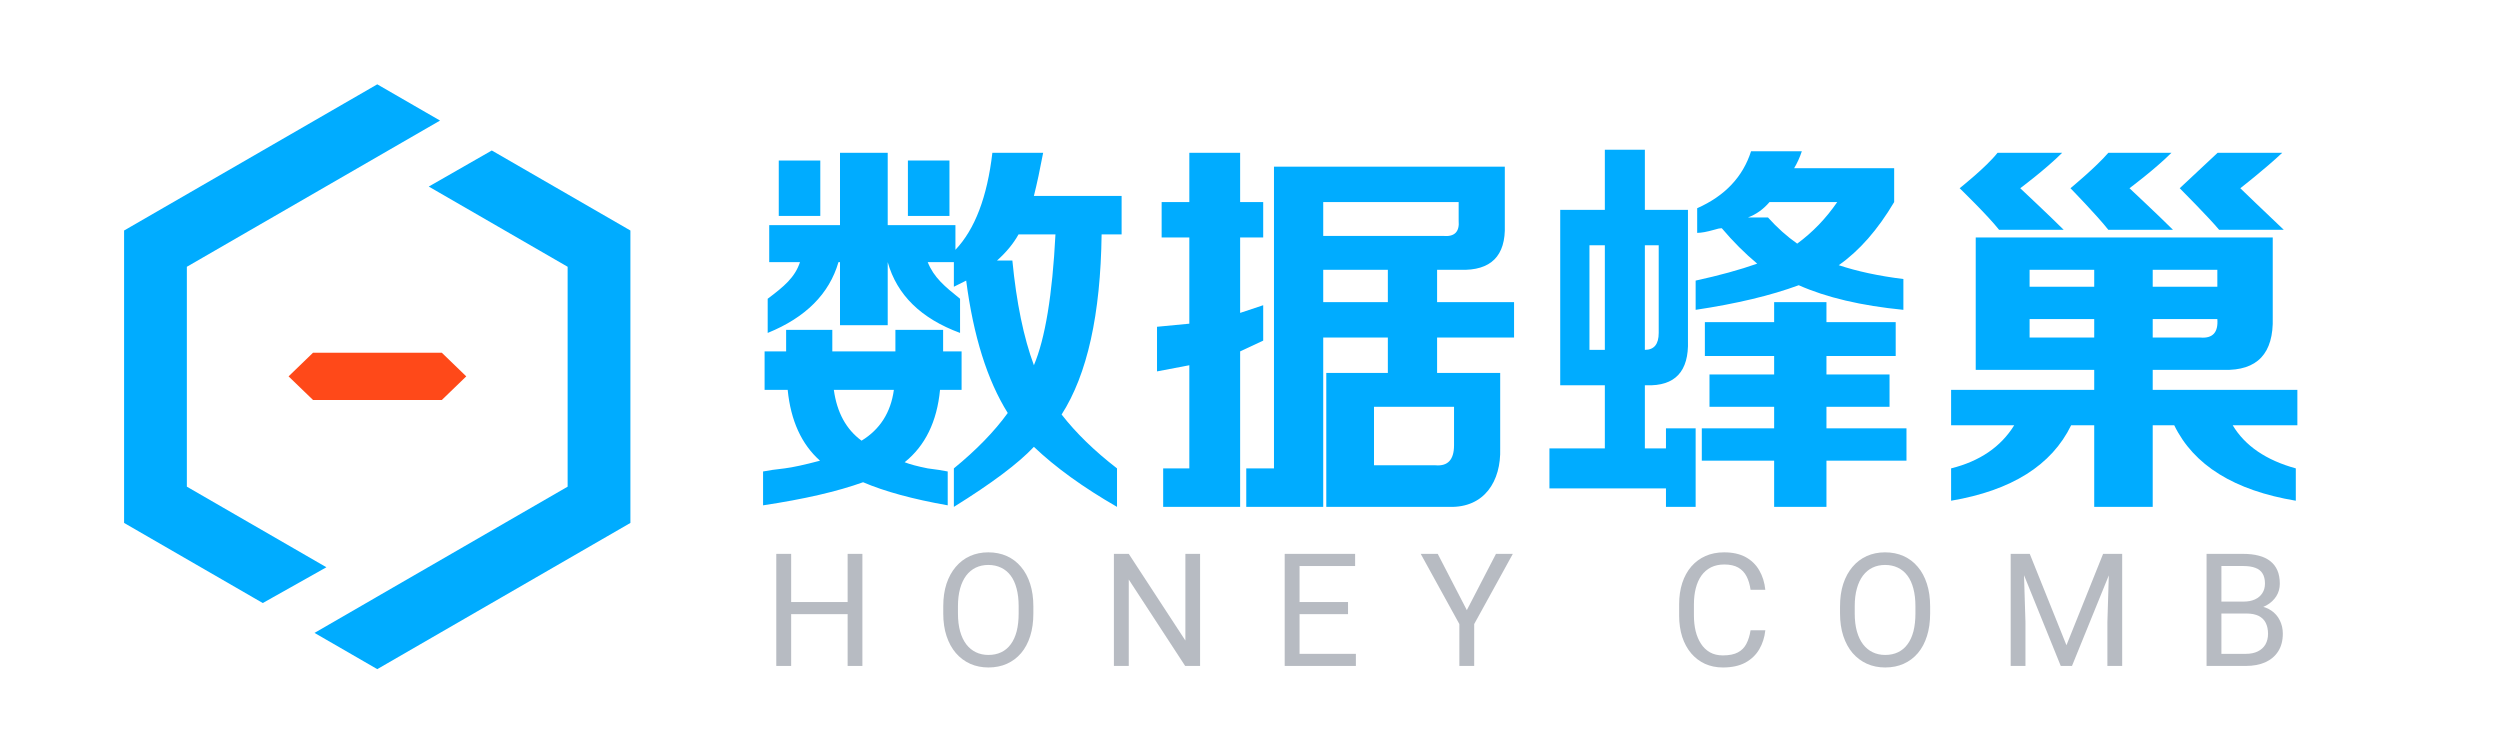 <svg width="93" height="28" viewBox="0 0 93 28" fill="none" xmlns="http://www.w3.org/2000/svg">
<path d="M35.714 12.385C34.263 11.85 33.366 10.972 33.023 9.751V12.098H31.248V9.751H31.191C30.847 10.934 29.97 11.812 28.558 12.385V11.114C29.168 10.655 29.569 10.323 29.76 9.751H28.615V8.376H31.248V5.685H33.023V8.376H35.542V9.293C36.267 8.529 36.725 7.326 36.916 5.685H38.805C38.69 6.296 38.576 6.83 38.461 7.288H41.724V8.72H40.98C40.942 11.698 40.446 13.931 39.492 15.42C40.026 16.107 40.713 16.775 41.553 17.424V18.856C40.293 18.13 39.263 17.386 38.461 16.622C37.889 17.233 36.897 17.978 35.484 18.856V17.424C36.324 16.737 36.992 16.05 37.488 15.363C36.725 14.141 36.21 12.499 35.942 10.438L35.484 10.667V9.751H34.511C34.74 10.323 35.141 10.655 35.714 11.114V12.385ZM28.443 14.504V13.072H29.244V12.27H30.962V13.072H33.309V12.27H35.084V13.072H35.771V14.504H34.969C34.855 15.687 34.416 16.584 33.653 17.195C33.843 17.271 34.13 17.348 34.511 17.424C34.817 17.462 35.065 17.5 35.255 17.539V18.798C33.958 18.569 32.908 18.283 32.107 17.939C31.153 18.283 29.912 18.569 28.386 18.798V17.539C28.577 17.5 28.844 17.462 29.187 17.424C29.492 17.386 29.931 17.29 30.504 17.138C29.817 16.527 29.416 15.649 29.302 14.504H28.443ZM38.461 13.587C38.881 12.595 39.148 10.972 39.263 8.72H37.889C37.698 9.063 37.431 9.388 37.087 9.693H37.66C37.812 11.259 38.08 12.557 38.461 13.587ZM28.97 8.033V5.971H30.515V8.033H28.97ZM32.05 16.393C32.737 15.973 33.137 15.343 33.252 14.504H31.019C31.134 15.343 31.477 15.973 32.05 16.393Z" fill="#00ACFF"/>
<path d="M46.361 18.856V17.424H47.392V6.2H55.979V8.376C56.017 9.522 55.464 10.075 54.319 10.037H53.46V11.239H56.323V12.557H53.46V13.874H55.807V16.68C55.846 17.901 55.216 18.894 53.918 18.856H49.338V13.874H51.628V12.557H49.224V18.856H46.361ZM43.213 8.834V7.517H44.243V5.685H46.133V7.517H46.991V8.834H46.133V11.64L46.991 11.354V12.671L46.133 13.072V16.966C46.133 18.111 46.133 18.856 46.133 18.856H43.27V17.424H44.243C44.243 17.424 44.243 17.214 44.243 16.794V13.587L43.041 13.816V12.156L44.243 12.041V8.834H43.213ZM51.113 17.309H53.403C53.861 17.348 54.09 17.099 54.09 16.565V15.133H51.113V17.309ZM49.224 7.517V8.777H53.689C54.109 8.815 54.3 8.624 54.262 8.204V7.517H49.224ZM49.224 10.037V11.239H51.628V10.037H49.224Z" fill="#00ACFF"/>
<path d="M58.04 14.332V7.806H59.7V5.57H61.189V7.806H62.792V12.671C62.83 13.816 62.315 14.37 61.246 14.332H61.189V16.68H61.974V15.935H63.078V18.856H61.974V18.169H57.639V16.68H59.7V14.332H58.04ZM63.421 13.244V11.984H65.998V11.239H67.944V11.984H70.52V13.244H67.944V13.931H70.291V15.133H67.944V15.935H70.921V17.138H67.944V18.856H65.998V17.138H63.307V15.935H65.998V15.133H63.593V13.931H65.998V13.244H63.421ZM70.806 11.526C69.242 11.373 67.944 11.068 66.913 10.61C65.883 10.991 64.605 11.297 63.078 11.526V10.438C63.956 10.247 64.719 10.037 65.368 9.808C64.91 9.426 64.471 8.987 64.051 8.491C63.975 8.491 63.879 8.51 63.765 8.548C63.498 8.624 63.288 8.663 63.135 8.663V7.746C64.166 7.288 64.834 6.582 65.139 5.628H67.028C66.952 5.857 66.856 6.067 66.742 6.257H70.463V7.517C69.852 8.548 69.165 9.331 68.402 9.865C69.089 10.094 69.89 10.266 70.806 10.38V11.526ZM68.345 7.517H65.826C65.597 7.785 65.33 7.975 65.024 8.09H65.769C66.112 8.472 66.475 8.796 66.856 9.063C67.429 8.643 67.925 8.128 68.345 7.517ZM59.128 13.015H59.7V9.123H59.128V13.015ZM61.704 9.123H61.189V13.015C61.532 13.015 61.704 12.805 61.704 12.385V9.123Z" fill="#00ACFF"/>
<path d="M73.497 13.759V8.834H84.546V11.812C84.584 13.148 83.973 13.797 82.714 13.759H80.081V14.504H85.462V15.821H83.057C83.515 16.584 84.298 17.119 85.404 17.424V18.627C83.115 18.245 81.607 17.309 80.882 15.821H80.081V18.856H77.905V15.821H77.046C76.321 17.309 74.833 18.245 72.581 18.627V17.424C73.65 17.157 74.432 16.622 74.928 15.821H72.581V14.504H77.905V13.759H73.497ZM74.365 8.548C73.945 8.014 72.899 7.002 72.899 7.002C72.899 7.002 73.888 6.219 74.308 5.685H76.712C76.101 6.296 75.153 7.002 75.153 7.002C75.153 7.002 76.273 8.052 76.769 8.548H74.365ZM78.429 8.548C78.01 8.014 77.021 7.002 77.021 7.002C77.021 7.002 77.971 6.219 78.429 5.685H80.777C80.166 6.296 79.217 7.002 79.217 7.002C79.217 7.002 80.338 8.052 80.834 8.548H78.429ZM82.551 8.548C82.17 8.09 81.086 7.002 81.086 7.002L82.494 5.685H84.898C84.25 6.296 83.339 7.002 83.339 7.002C83.339 7.002 84.307 7.937 84.956 8.548H82.551ZM75.501 12.557H77.905V11.869H75.501V12.557ZM82.485 10.037H80.081V10.667H82.485V10.037ZM81.855 12.557C82.313 12.595 82.523 12.366 82.485 11.869H80.081V12.557H81.855ZM75.501 10.037V10.667H77.905V10.037H75.501Z" fill="#00ACFF"/>
<path d="M33.774 5.971V8.033H35.32V5.971H33.774Z" fill="#00ACFF"/>
<path fill-rule="evenodd" clip-rule="evenodd" d="M16.369 4.485L14.034 3.137L4.616 8.575V19.453L9.775 22.433L12.142 21.102L6.951 18.104V9.924L16.369 4.485ZM23.451 8.575L18.295 5.598L15.95 6.94L21.116 9.924V18.104L13.979 22.226L13.979 22.227L11.7 23.544L14.034 24.892L23.451 19.453V8.575Z" fill="#00ACFF"/>
<path d="M11.645 13.121H16.435L17.345 14.001L16.435 14.88H11.645L10.735 14.001L11.645 13.121Z" fill="#FF4919"/>
<path d="M31.601 22.396V22.846H29.345V22.396H31.601ZM29.431 20.604V24.773H28.878V20.604H29.431ZM32.081 20.604V24.773H31.532V20.604H32.081Z" fill="#333D50" fill-opacity="0.35"/>
<path d="M38.441 22.557V22.82C38.441 23.133 38.402 23.414 38.324 23.662C38.245 23.91 38.133 24.121 37.986 24.295C37.839 24.468 37.662 24.601 37.456 24.693C37.252 24.784 37.023 24.83 36.769 24.83C36.523 24.83 36.297 24.784 36.091 24.693C35.887 24.601 35.709 24.468 35.559 24.295C35.41 24.121 35.294 23.91 35.212 23.662C35.13 23.414 35.089 23.133 35.089 22.82V22.557C35.089 22.244 35.129 21.964 35.209 21.718C35.291 21.47 35.407 21.259 35.556 21.085C35.705 20.91 35.881 20.776 36.085 20.684C36.291 20.593 36.517 20.547 36.764 20.547C37.017 20.547 37.246 20.593 37.451 20.684C37.657 20.776 37.833 20.91 37.98 21.085C38.129 21.259 38.242 21.47 38.321 21.718C38.401 21.964 38.441 22.244 38.441 22.557ZM37.894 22.82V22.551C37.894 22.303 37.868 22.084 37.817 21.893C37.767 21.702 37.694 21.541 37.597 21.412C37.499 21.282 37.38 21.183 37.239 21.117C37.099 21.05 36.941 21.016 36.764 21.016C36.592 21.016 36.436 21.05 36.297 21.117C36.16 21.183 36.041 21.282 35.942 21.412C35.845 21.541 35.769 21.702 35.716 21.893C35.663 22.084 35.636 22.303 35.636 22.551V22.82C35.636 23.07 35.663 23.292 35.716 23.485C35.769 23.675 35.846 23.837 35.945 23.968C36.046 24.098 36.165 24.197 36.303 24.263C36.442 24.33 36.598 24.364 36.769 24.364C36.949 24.364 37.108 24.33 37.247 24.263C37.387 24.197 37.504 24.098 37.599 23.968C37.697 23.837 37.77 23.675 37.82 23.485C37.869 23.292 37.894 23.07 37.894 22.82Z" fill="#333D50" fill-opacity="0.35"/>
<path d="M44.643 20.604V24.773H44.088L41.99 21.558V24.773H41.437V20.604H41.99L44.096 23.828V20.604H44.643Z" fill="#333D50" fill-opacity="0.35"/>
<path d="M50.439 24.323V24.773H48.232V24.323H50.439ZM48.343 20.604V24.773H47.791V20.604H48.343ZM50.147 22.396V22.846H48.232V22.396H50.147ZM50.41 20.604V21.056H48.232V20.604H50.41Z" fill="#333D50" fill-opacity="0.35"/>
<path d="M53.484 20.604L54.566 22.697L55.65 20.604H56.277L54.84 23.215V24.773H54.288V23.215L52.851 20.604H53.484Z" fill="#333D50" fill-opacity="0.35"/>
<path d="M65.121 23.447H65.67C65.642 23.711 65.566 23.947 65.444 24.154C65.322 24.363 65.149 24.528 64.926 24.65C64.703 24.77 64.424 24.83 64.09 24.83C63.846 24.83 63.624 24.784 63.423 24.693C63.225 24.601 63.054 24.471 62.911 24.303C62.768 24.134 62.657 23.93 62.579 23.694C62.503 23.455 62.464 23.19 62.464 22.898V22.482C62.464 22.19 62.503 21.926 62.579 21.689C62.657 21.451 62.769 21.247 62.914 21.077C63.061 20.907 63.237 20.776 63.443 20.684C63.649 20.593 63.881 20.547 64.139 20.547C64.454 20.547 64.72 20.606 64.938 20.724C65.155 20.843 65.324 21.007 65.444 21.217C65.566 21.425 65.642 21.666 65.67 21.941H65.121C65.094 21.747 65.044 21.579 64.972 21.44C64.899 21.299 64.796 21.19 64.663 21.114C64.529 21.037 64.355 20.999 64.139 20.999C63.954 20.999 63.791 21.035 63.649 21.105C63.51 21.176 63.393 21.276 63.297 21.406C63.204 21.536 63.133 21.691 63.086 21.872C63.038 22.054 63.014 22.255 63.014 22.477V22.898C63.014 23.102 63.035 23.294 63.077 23.473C63.121 23.652 63.187 23.81 63.275 23.945C63.362 24.081 63.474 24.188 63.609 24.266C63.745 24.343 63.905 24.381 64.09 24.381C64.325 24.381 64.512 24.343 64.651 24.269C64.791 24.195 64.895 24.088 64.966 23.948C65.039 23.809 65.09 23.642 65.121 23.447Z" fill="#333D50" fill-opacity="0.35"/>
<path d="M71.801 22.557V22.82C71.801 23.133 71.762 23.414 71.683 23.662C71.605 23.91 71.493 24.121 71.346 24.295C71.199 24.468 71.022 24.601 70.816 24.693C70.612 24.784 70.383 24.83 70.129 24.83C69.883 24.83 69.657 24.784 69.451 24.693C69.247 24.601 69.069 24.468 68.918 24.295C68.77 24.121 68.654 23.91 68.572 23.662C68.49 23.414 68.449 23.133 68.449 22.82V22.557C68.449 22.244 68.489 21.964 68.569 21.718C68.651 21.47 68.767 21.259 68.915 21.085C69.064 20.91 69.241 20.776 69.445 20.684C69.651 20.593 69.877 20.547 70.124 20.547C70.377 20.547 70.606 20.593 70.81 20.684C71.016 20.776 71.193 20.91 71.34 21.085C71.489 21.259 71.602 21.47 71.681 21.718C71.761 21.964 71.801 22.244 71.801 22.557ZM71.254 22.82V22.551C71.254 22.303 71.228 22.084 71.177 21.893C71.127 21.702 71.054 21.541 70.956 21.412C70.859 21.282 70.74 21.183 70.599 21.117C70.459 21.05 70.301 21.016 70.124 21.016C69.952 21.016 69.796 21.05 69.657 21.117C69.519 21.183 69.401 21.282 69.302 21.412C69.205 21.541 69.129 21.702 69.076 21.893C69.022 22.084 68.996 22.303 68.996 22.551V22.82C68.996 23.07 69.022 23.292 69.076 23.485C69.129 23.675 69.206 23.837 69.305 23.968C69.406 24.098 69.525 24.197 69.663 24.263C69.802 24.33 69.957 24.364 70.129 24.364C70.309 24.364 70.468 24.33 70.607 24.263C70.746 24.197 70.864 24.098 70.959 23.968C71.057 23.837 71.13 23.675 71.18 23.485C71.229 23.292 71.254 23.07 71.254 22.82Z" fill="#333D50" fill-opacity="0.35"/>
<path d="M74.972 20.604H75.507L76.872 24.003L78.235 20.604H78.773L77.078 24.773H76.66L74.972 20.604ZM74.797 20.604H75.269L75.347 23.147V24.773H74.797V20.604ZM78.472 20.604H78.945V24.773H78.395V23.147L78.472 20.604Z" fill="#333D50" fill-opacity="0.35"/>
<path d="M83.57 22.823H82.513L82.508 22.379H83.466C83.625 22.379 83.763 22.353 83.882 22.299C84 22.246 84.091 22.169 84.156 22.07C84.223 21.969 84.257 21.849 84.257 21.709C84.257 21.557 84.227 21.433 84.168 21.337C84.111 21.24 84.022 21.169 83.902 21.125C83.783 21.079 83.633 21.056 83.449 21.056H82.636V24.773H82.084V20.604H83.449C83.663 20.604 83.854 20.626 84.022 20.67C84.19 20.712 84.332 20.779 84.448 20.87C84.567 20.96 84.656 21.075 84.717 21.214C84.778 21.353 84.809 21.52 84.809 21.715C84.809 21.887 84.765 22.042 84.677 22.182C84.59 22.319 84.467 22.432 84.311 22.52C84.156 22.607 83.975 22.664 83.767 22.689L83.57 22.823ZM83.544 24.773H82.296L82.608 24.323H83.544C83.719 24.323 83.868 24.293 83.99 24.232C84.114 24.171 84.209 24.085 84.274 23.974C84.339 23.861 84.371 23.729 84.371 23.576C84.371 23.422 84.343 23.288 84.288 23.175C84.233 23.063 84.146 22.976 84.028 22.915C83.909 22.854 83.757 22.823 83.57 22.823H82.782L82.788 22.379H83.864L83.982 22.54C84.182 22.557 84.352 22.614 84.491 22.712C84.631 22.807 84.737 22.929 84.809 23.078C84.883 23.227 84.921 23.391 84.921 23.57C84.921 23.83 84.863 24.05 84.749 24.229C84.636 24.407 84.477 24.542 84.271 24.636C84.065 24.727 83.822 24.773 83.544 24.773Z" fill="#333D50" fill-opacity="0.35"/>
</svg>
